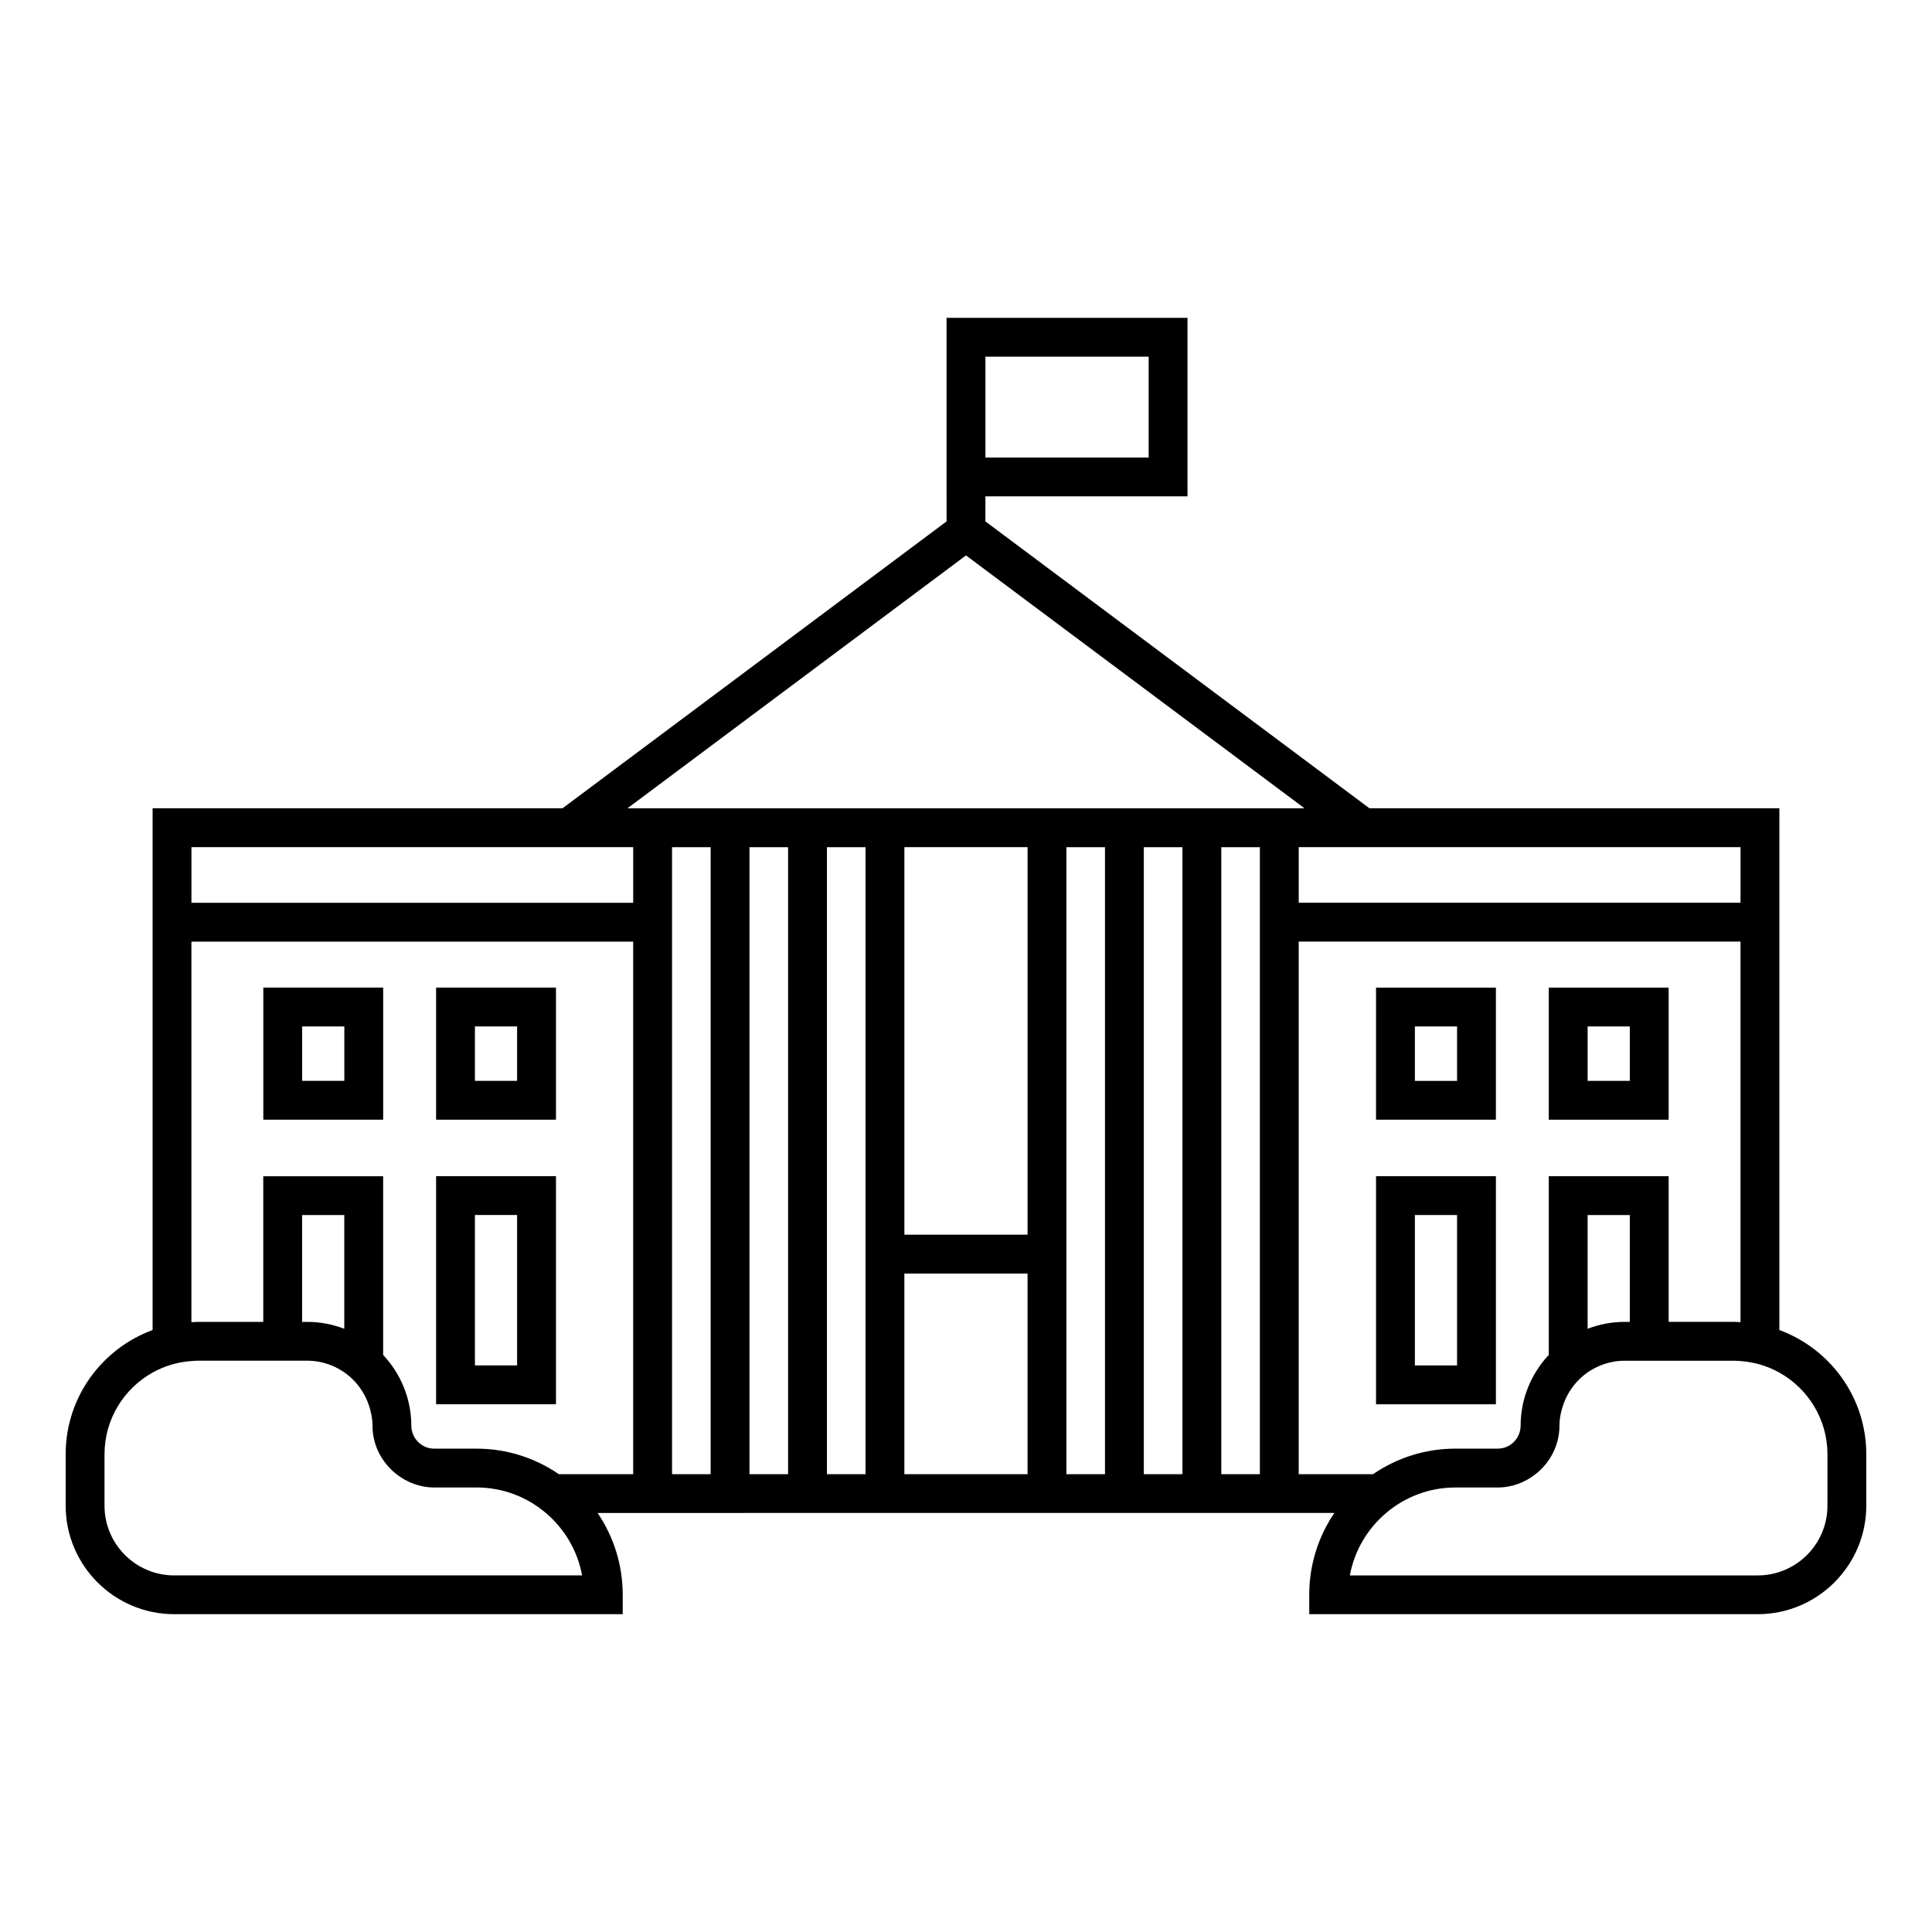 <?xml version="1.0" encoding="UTF-8"?>
<!-- Uploaded to: SVG Repo, www.svgrepo.com, Generator: SVG Repo Mixer Tools -->
<svg fill="#000000" width="800px" height="800px" version="1.1" viewBox="144 144 512 512" xmlns="http://www.w3.org/2000/svg">
 <g>
  <path d="m259.57 440.73h31.766v-35.008h-31.766zm10.289-24.715h11.18v14.422h-11.18z"/>
  <path d="m259.57 516.14h31.766v-60.449h-31.766zm10.289-50.156h11.18v39.863h-11.18z"/>
  <path d="m213.78 440.73h31.766v-35.008l-31.766 0.004zm10.293-24.715h11.18v14.422h-11.18z"/>
  <path d="m540.43 405.73h-31.766l-0.004 35.004h31.766zm-10.293 24.711h-11.18v-14.422h11.18z"/>
  <path d="m540.43 455.7h-31.766v60.449h31.766zm-10.293 50.156h-11.18v-39.863h11.18z"/>
  <path d="m586.21 405.73h-31.766v35.004h31.766zm-10.293 24.711h-11.18v-14.422h11.18z"/>
  <path d="m615.55 496.47v-138.27h-108.64l-101.77-76.023v-6.637h53.559v-47.316h-63.852v47.316h0.004v6.637l-101.77 76.023h-108.64v138.27c-13.422 4.93-23.039 17.801-23.039 32.91v13.633c0 15.855 12.902 28.762 28.762 28.762h118.86v-5.144c0-8.023-2.453-15.488-6.652-21.676h9.441l30.82-0.004h154.98c-4.195 6.191-6.652 13.652-6.652 21.676v5.144l118.86 0.004c15.855 0 28.762-12.902 28.762-28.762v-13.633c0-15.105-9.617-27.977-23.039-32.91zm-167.14-231.22h-43.266v-26.73h43.266zm72.277 103.25h84.57v14.734h-117.08v-14.734zm-120.69-77.312 89.715 67.02h-179.43zm16.316 180.02h-32.641v-102.7h32.645zm-221.58-102.7h117.07v14.734h-117.07zm103.52 192.99h-108.09c-10.184 0-18.469-8.285-18.469-18.469v-13.633c0-9.301 5.152-17.41 12.746-21.652 3.086-1.727 6.578-2.793 10.293-3.055 0.582-0.043 1.164-0.09 1.758-0.09h28.969c2.269 0 4.426 0.465 6.414 1.266 4.582 1.848 8.145 5.613 9.793 10.293 0.629 1.781 1.039 3.664 1.043 5.652 0.008 5.238 2.523 9.859 6.352 12.859 2.773 2.176 6.215 3.523 9.992 3.523h11.219c7.008 0 13.43 2.551 18.395 6.769 4.906 4.168 8.387 9.957 9.59 16.535zm-63.012-65.355c-3.047-1.164-6.336-1.832-9.785-1.832h-1.395v-28.305h11.18zm56.867 38.531c-6.223-4.262-13.742-6.769-21.836-6.769h-11.219c-3.328 0-6.043-2.742-6.051-6.113-0.02-7.238-2.867-13.809-7.465-18.723v-47.352l-31.77-0.004v38.598h-17.281c-0.594 0-1.172 0.062-1.758 0.09v-100.86h117.07v141.14h-19.695zm29.988 0v-166.16h10.23v166.16zm20.527 0v-166.16h10.23v166.16zm20.52 0v-166.16h10.23v166.16zm20.523 0v-53.164h32.645v53.164zm42.934 0v-166.16h10.23v166.16zm20.523 0v-166.16h10.23v166.16zm20.527 0v-166.16h10.23v166.16zm20.52 0v-141.14h117.08v100.86c-0.586-0.031-1.168-0.09-1.762-0.09h-17.281v-38.598l-31.766 0.004v47.352c-4.602 4.914-7.449 11.488-7.461 18.727-0.008 3.371-2.723 6.113-6.051 6.113h-11.219c-8.098 0-15.613 2.504-21.836 6.769zm87.742-40.363h-1.395c-3.449 0-6.742 0.668-9.785 1.828v-30.133h11.18zm52.375 48.723c0 10.184-8.281 18.465-18.465 18.465h-108.1c1.207-6.578 4.688-12.367 9.59-16.531 4.965-4.219 11.387-6.769 18.395-6.769h11.219c3.781 0 7.219-1.348 9.992-3.523 3.828-3 6.344-7.621 6.352-12.859 0.004-1.988 0.414-3.871 1.043-5.652 1.652-4.68 5.211-8.445 9.793-10.293 1.988-0.801 4.144-1.266 6.414-1.266h28.969c0.594 0 1.176 0.047 1.762 0.09 3.715 0.266 7.207 1.332 10.293 3.055 7.594 4.242 12.746 12.355 12.746 21.652z"/>
 </g>
</svg>